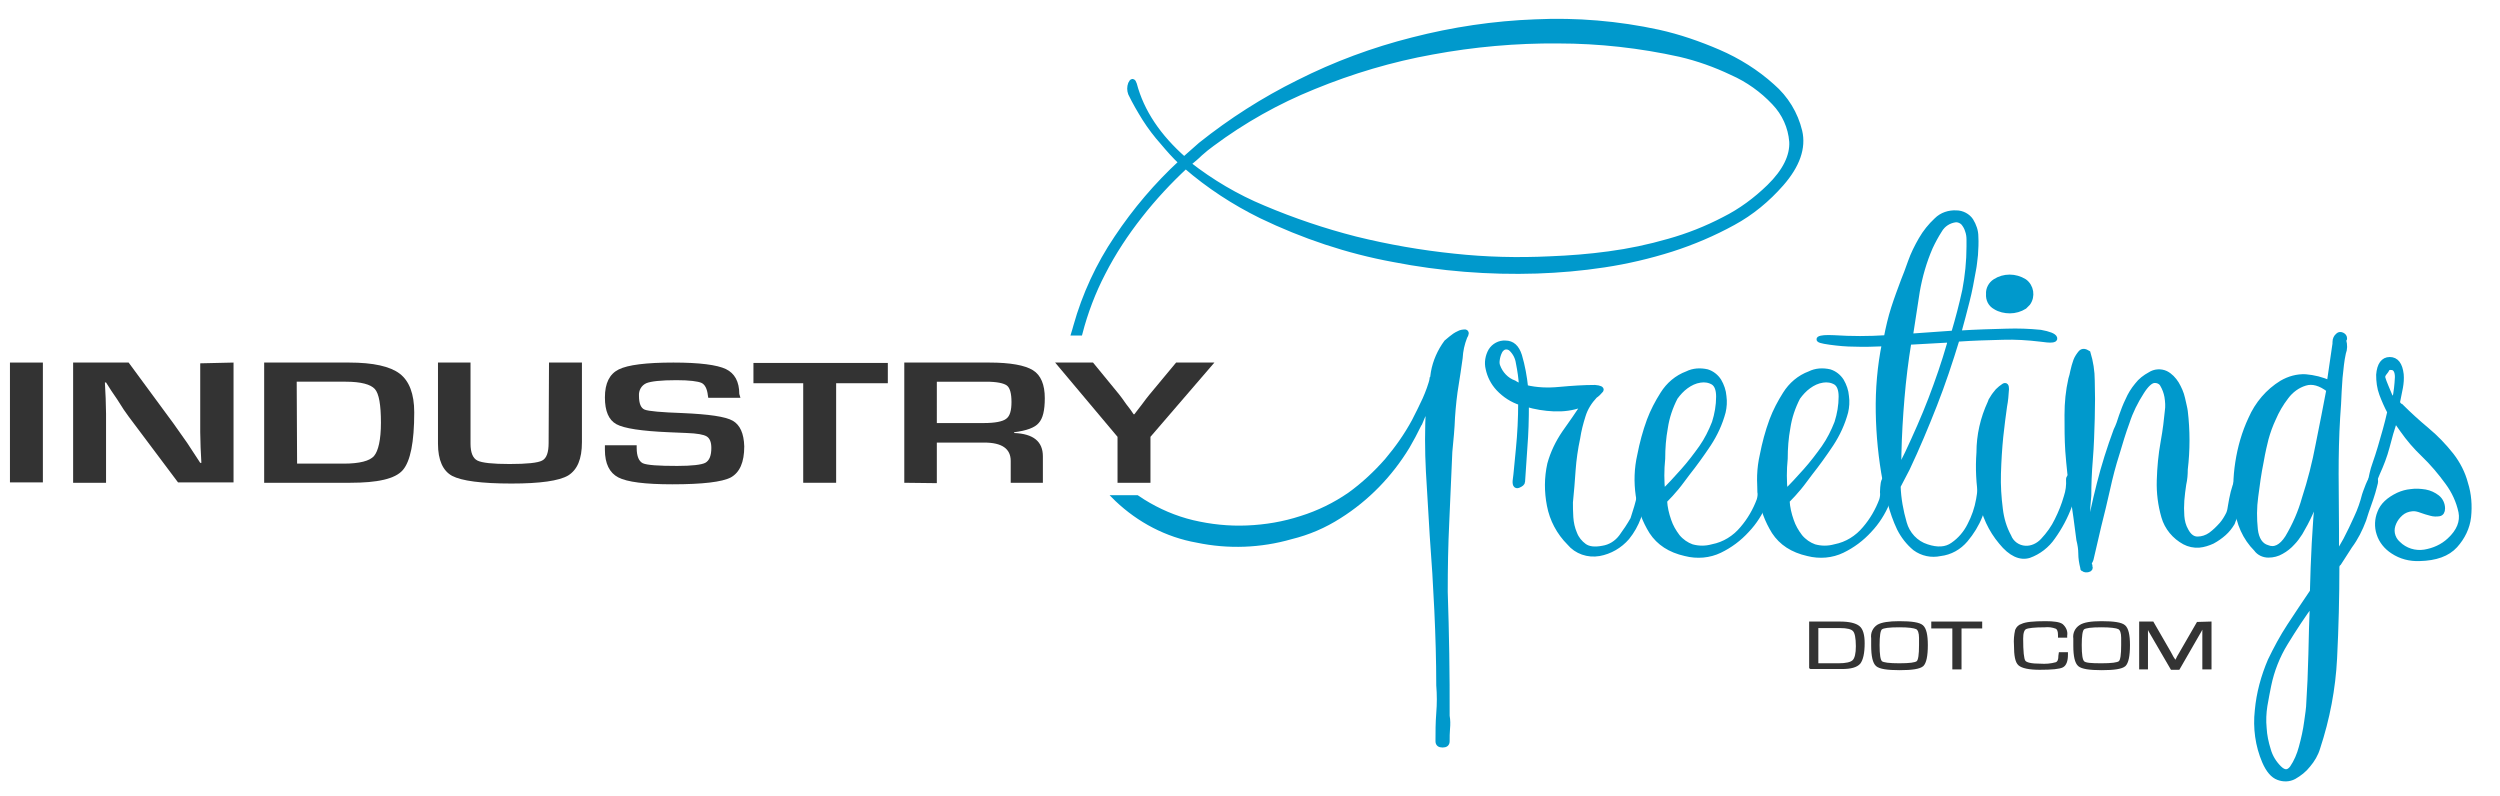 <?xml version="1.0" encoding="utf-8"?>
<!-- Generator: Adobe Illustrator 20.0.0, SVG Export Plug-In . SVG Version: 6.00 Build 0)  -->
<svg version="1.1" id="Layer_1" xmlns="http://www.w3.org/2000/svg" xmlns:xlink="http://www.w3.org/1999/xlink" x="0px" y="0px"
	 viewBox="0 0 653 208" style="enable-background:new 0 0 653 208;" xml:space="preserve">
<style type="text/css">
	.st0{fill:#0099CC;stroke:#0099CC;stroke-width:1.3;stroke-miterlimit:10;}
	.st1{fill:#333333;}
	.st2{fill:#333333;stroke:#333333;stroke-width:0.5;stroke-miterlimit:10;}
</style>
<title>Artboard 1</title>
<path class="st0" d="M404.8,67.6c-8.3,0.4-16.7,0.2-25-0.7c-8.7-0.9-17.3-2.4-25.8-4.5c-8.2-2.1-16.2-4.8-24-8.1
	c-7-2.9-13.6-6.8-19.6-11.5c1.1-0.9,2.2-1.8,3.1-2.7c1-0.9,2-1.7,3.1-2.5c8.2-6.1,17.1-11.1,26.5-14.9c10-4.1,20.4-7.2,31-9.1
	c10.8-2,21.9-3,32.9-2.9c10.7,0,21.4,1.2,31.8,3.5c4.7,1.1,9.2,2.7,13.6,4.8c4.1,1.8,7.9,4.5,11,7.8c2.7,2.8,4.3,6.4,4.6,10.2
	c0.2,3.7-1.7,7.7-5.9,11.8c-3.5,3.4-7.4,6.3-11.8,8.5c-4.6,2.4-9.4,4.3-14.4,5.7c-5.2,1.5-10.4,2.6-15.7,3.3
	C415.1,67,410,67.4,404.8,67.6z M282.1,87c1.4-5.4,3.4-10.7,6-15.7c2.7-5.3,6-10.3,9.7-15c3.6-4.6,7.6-8.9,11.9-12.9
	c6,5.2,12.6,9.5,19.7,13c11,5.3,22.6,9.2,34.6,11.4c12.3,2.4,24.9,3.4,37.4,3c5.9-0.2,11.7-0.7,17.6-1.6c6-0.9,11.9-2.3,17.6-4.1
	c5.6-1.8,11-4.1,16.1-6.9c4.8-2.6,9-6.1,12.6-10.2c4.2-4.8,5.8-9.4,4.8-13.7c-1.1-4.6-3.6-8.7-7.2-11.8c-4.1-3.7-8.9-6.7-14-8.9
	c-5.1-2.2-10.3-4-15.7-5.2c-10.6-2.3-21.4-3.2-32.2-2.7c-10.8,0.4-21.5,2-32,4.7c-10.3,2.6-20.3,6.3-29.8,11.1
	c-9.1,4.5-17.7,10-25.6,16.3l-4.3,3.8c-6.7-5.9-11.1-12.4-13-19.6c-0.3-0.9-0.6-1-1-0.1c-0.3,0.8-0.3,1.7,0,2.5
	c1.1,2.3,2.4,4.5,3.7,6.6c1.4,2.2,3,4.3,4.7,6.2c1.5,1.8,3.1,3.6,4.8,5.2c-6.4,5.9-12,12.5-16.8,19.7c-4.8,7.1-8.4,14.9-10.7,23.1
	c-0.2,0.6-0.3,1.2-0.5,1.8H282.1z M373.1,106.4c-0.3,5.6-0.3,11.2,0,16.8l1,16.8c0.5,6.5,0.9,13,1.2,19.5s0.5,13,0.5,19.5
	c0.2,2.4,0.2,4.9,0,7.3c-0.2,2.5-0.2,4.9-0.2,7.3c0,0.7,0.4,1,1.2,1s1.2-0.3,1.2-1c0-1.1,0-2.2,0.1-3.3c0.1-1.1,0.1-2.2-0.1-3.3
	c0-5.5,0-10.9-0.1-16.2c-0.1-5.3-0.2-10.7-0.4-16.2c0-6.1,0.1-12.2,0.4-18.3s0.5-12.2,0.8-18.3c0.3-3.1,0.6-6.1,0.7-9
	c0.2-2.9,0.5-5.9,1-8.8c0.3-1.7,0.6-4,1-6.7c0.1-1.9,0.5-3.7,1.2-5.5c0.5-0.8,0.5-1.2,0.1-1.3c-0.6,0-1.2,0.1-1.7,0.4
	c-0.7,0.3-1.4,0.8-2,1.3l-1.2,1c-1.7,2.3-2.9,5-3.4,7.8l-0.2,1.4l0,0c-0.5,2-1.2,3.9-2,5.7c-0.9,1.9-1.8,3.8-2.8,5.7
	c-2,3.7-4.4,7.1-7.1,10.3c-2.9,3.3-6.1,6.3-9.7,8.9c-3.9,2.7-8.2,4.8-12.7,6.2c-4.6,1.5-9.3,2.3-14.2,2.5c-4.8,0.2-9.5-0.3-14.2-1.4
	c-4.6-1.1-9-3-13-5.5c-0.5-0.3-1-0.7-1.5-1h-5.6l0.4,0.4c5.8,5.5,13,9.3,20.9,10.7c8.1,1.7,16.5,1.4,24.5-0.9
	c4.5-1.1,8.7-2.9,12.6-5.4c7.3-4.6,13.3-10.8,17.8-18.2c2.1-3.6,3.9-7.3,5.4-11.2L373.1,106.4z M374.1,98.6c0,0.1,0.1-0.1,0.2-0.4
	c0.2-0.4,0.4-0.8,0.6-1.3c0.1-0.4,0.4-0.7,0.7-0.9c0.2-0.1,0.3,0.1,0.1,0.6c-0.2,1.1-0.4,2.1-0.7,3.1c-0.3,1-0.6,2-1,3.1
	c-0.2,0.5-0.3,1-0.5,1.4l-0.5,1.2C373.4,103.2,373.7,100.9,374.1,98.6L374.1,98.6z"/>
<path class="st0" d="M394.8,91.2c-0.5-0.5-1.2-0.7-1.9-0.5c-0.5,0.2-1,0.7-1.2,1.2c-0.3,0.6-0.5,1.3-0.6,2c-0.1,0.6-0.1,1.2,0.1,1.7
	c0.7,2,2.3,3.7,4.3,4.4c0.6,0.4,1.2,0.7,1.9,0.8c-0.1-2-0.4-4-0.8-6C396.4,93.4,395.8,92.2,394.8,91.2z M416.6,101.2
	c1.3,0.1,1.8,0.4,1.6,0.7c-0.5,0.6-1,1.1-1.6,1.5c-1.4,1.5-2.5,3.2-3.1,5.2c-0.6,1.9-1.1,3.8-1.4,5.8c-0.6,2.8-1,5.6-1.2,8.4
	c-0.2,2.8-0.4,5.6-0.7,8.4c0,1.1,0,2.4,0.1,3.9c0.1,1.5,0.4,2.9,1,4.3c0.5,1.3,1.4,2.4,2.5,3.2c1.1,0.8,2.7,1,4.8,0.6
	c2-0.3,3.7-1.4,4.9-3c1.1-1.5,2.1-3,3-4.6l1-3.2c0.3-1,0.6-2.1,0.7-3.2v-2.6c-0.1-0.8,0.1-1.7,0.5-2.4c0.6-0.7,1-0.7,1.2-0.2
	c0.2,0.7,0.3,1.3,0.2,2c0,1.1-0.2,2.3-0.5,3.4c-0.3,1.9-0.9,3.9-1.6,5.7c-0.7,1.9-1.7,3.7-3,5.3c-1.9,2.2-4.5,3.7-7.3,4.2
	c-2.9,0.5-5.9-0.5-7.8-2.8c-2.7-2.7-4.5-6.1-5.2-9.8c-0.7-3.6-0.7-7.2,0.1-10.8c0.8-2.9,2.1-5.6,3.8-8.1c1.8-2.5,3.5-5,5.3-7.7
	l-1,0.4c-2.2,0.8-4.6,1.1-7,1c-2.4-0.1-4.9-0.5-7.2-1.2c0,3.9-0.1,7.6-0.4,11.3l-0.6,8.9c0,0.4-0.4,0.7-1.1,1s-1-0.3-0.8-1.6
	s0.4-4,0.8-7.9c0.4-4,0.6-8.1,0.6-12.1c-2.2-0.7-4.2-2-5.8-3.7c-1.4-1.5-2.3-3.3-2.7-5.2c-0.4-1.6-0.1-3.3,0.7-4.7
	c0.8-1.3,2.3-2.1,3.8-2c1.8,0,3,1.1,3.7,3.3c0.8,2.7,1.3,5.5,1.6,8.3c2.9,0.7,5.9,0.8,8.9,0.5C410.7,101.4,413.7,101.2,416.6,101.2
	L416.6,101.2z"/>
<path class="st0" d="M448.9,103.6c0-1.9-0.5-3.1-1.4-3.7c-1-0.6-2.2-0.8-3.4-0.6c-1.4,0.2-2.6,0.8-3.7,1.6c-1.1,0.8-2,1.8-2.8,2.9
	c-1.3,2.5-2.2,5.2-2.6,7.9c-0.5,2.7-0.7,5.4-0.7,8.1c-0.3,2.9-0.3,5.9,0,8.8c1.8-1.7,3.5-3.6,5.3-5.6c1.7-1.9,3.3-4,4.8-6.1
	c1.4-2,2.5-4.2,3.4-6.5C448.5,108.2,448.9,105.9,448.9,103.6z M440.2,144.6c-4-0.9-6.9-2.8-8.8-5.7c-1.8-2.9-3-6.1-3.5-9.5
	c-0.5-3.5-0.4-7,0.4-10.5c0.6-3.1,1.4-6.1,2.5-9.1c0.9-2.4,2.1-4.7,3.5-6.9c1.5-2.4,3.7-4.3,6.4-5.3c1.6-0.8,3.4-0.9,5.2-0.5
	c1.3,0.4,2.4,1.3,3.1,2.4c0.7,1.2,1.2,2.6,1.3,4c0.2,1.4,0.1,2.8-0.2,4.1c-0.8,3-2.1,5.8-3.8,8.4c-1.8,2.7-3.6,5.2-5.5,7.6
	c-1,1.3-1.9,2.6-2.9,3.8c-1,1.2-2,2.3-3.1,3.4c0.1,1.8,0.5,3.5,1.1,5.2c0.5,1.5,1.3,2.9,2.3,4.2c1,1.2,2.3,2.1,3.7,2.6
	c1.8,0.5,3.6,0.5,5.4,0c3.1-0.6,5.8-2.3,7.8-4.7c1.9-2.2,3.4-4.8,4.4-7.5c0.2-0.7,0.3-1.4,0.2-2.1c0-0.8,0.1-1.5,0.2-2.3
	c0.1-0.6,0.4-1.1,0.8-1.5c0.4-0.3,1-0.2,1.8,0.5c-0.1,2.1-0.7,4.2-1.6,6.2c-1.1,2.6-2.6,5-4.6,7.1c-2,2.2-4.4,4-7.1,5.3
	C446.5,145.1,443.3,145.4,440.2,144.6z"/>
<path class="st0" d="M480.9,103.6c0-1.9-0.5-3.1-1.4-3.7c-1-0.6-2.2-0.8-3.4-0.6c-1.4,0.2-2.6,0.8-3.7,1.6c-1.1,0.8-2,1.8-2.8,2.9
	c-1.3,2.5-2.2,5.2-2.6,7.9c-0.5,2.7-0.7,5.4-0.7,8.1c-0.3,2.9-0.3,5.9,0,8.8c1.8-1.7,3.5-3.6,5.3-5.6c1.7-1.9,3.3-4,4.8-6.1
	c1.4-2,2.5-4.2,3.4-6.5C480.5,108.2,480.9,105.9,480.9,103.6z M472.2,144.6c-4-0.9-6.9-2.8-8.8-5.7c-1.8-2.9-3-6.1-3.5-9.5
	c-0.5-3.5-0.4-7,0.4-10.5c0.6-3.1,1.4-6.1,2.5-9.1c0.9-2.4,2.1-4.7,3.5-6.9c1.5-2.4,3.7-4.3,6.4-5.3c1.6-0.8,3.4-0.9,5.2-0.5
	c1.3,0.4,2.4,1.3,3.1,2.4c0.7,1.2,1.2,2.6,1.3,4c0.2,1.4,0.1,2.8-0.2,4.1c-0.8,3-2.1,5.8-3.8,8.4c-1.8,2.7-3.6,5.2-5.5,7.6
	c-1,1.3-1.9,2.6-2.9,3.8c-1,1.2-2,2.3-3.1,3.4c0.1,1.8,0.5,3.5,1.1,5.2c0.5,1.5,1.3,2.9,2.3,4.2c1,1.2,2.3,2.1,3.7,2.6
	c1.8,0.5,3.6,0.5,5.4,0c3.1-0.6,5.8-2.3,7.8-4.7c1.9-2.2,3.4-4.8,4.4-7.5c0.2-0.7,0.3-1.4,0.2-2.1c0-0.8,0.1-1.5,0.2-2.3
	c0.1-0.6,0.4-1.1,0.8-1.5c0.4-0.3,1-0.2,1.8,0.5c-0.1,2.1-0.7,4.2-1.6,6.2c-1.1,2.6-2.6,5-4.6,7.1c-2,2.2-4.4,4-7.1,5.3
	C478.5,145.1,475.3,145.4,472.2,144.6z"/>
<path class="st0" d="M498.2,118.4c2.2-4.7,4.3-9.4,6.1-14.1s3.5-9.6,4.9-14.5c0-0.3,0-0.4,0.1-0.5s0.1-0.2,0.1-0.5l-10.8,0.6
	c-0.8,4.9-1.4,9.8-1.8,14.6c-0.4,4.8-0.7,9.7-0.8,14.6c0,0.7,0,1.5-0.1,2.2c-0.1,0.8-0.1,1.6-0.1,2.4L498.2,118.4z M514.3,64.4v-1.8
	c0-0.8-0.1-1.6-0.4-2.4c-0.2-0.7-0.6-1.4-1.1-2c-0.5-0.5-1.2-0.8-1.9-0.8c-1.8,0.2-3.4,1.2-4.3,2.8c-0.9,1.4-1.7,2.9-2.4,4.4
	c-1.6,3.7-2.7,7.5-3.4,11.5L499,87.8l11.3-0.8c1.1-3.7,2.1-7.5,2.9-11.2C513.9,72.1,514.3,68.2,514.3,64.4z M479,88.2
	c4.6,0.3,9.1,0.3,13.7,0c0.5-2.6,1.1-5.2,1.9-7.7c0.8-2.5,1.7-4.9,2.6-7.3c0.5-1.2,1.1-2.8,1.8-4.8c0.7-2,1.7-4,2.8-5.9
	c1.1-1.9,2.4-3.5,4-5c1.4-1.4,3.3-2,5.2-1.9c1.5,0,3,0.8,3.8,2c0.8,1.3,1.3,2.7,1.3,4.2c0.1,1.6,0,3.2-0.1,4.8
	c-0.2,1.6-0.3,2.9-0.5,3.8c-0.5,2.8-1,5.6-1.7,8.3s-1.4,5.5-2.2,8.3c4.7-0.3,8.8-0.4,12.5-0.5c3-0.1,5.9,0,8.9,0.3
	c2.2,0.4,3.5,0.9,3.7,1.5s-1,0.7-3.7,0.3c-3.3-0.4-6.6-0.6-9.8-0.5c-3.8,0.1-7.8,0.2-12,0.5c-1.8,5.9-3.7,11.6-5.9,17.2
	c-2.2,5.6-4.5,11.1-7.1,16.6l-2.4,4.6c0.1,3.2,0.7,6.5,1.6,9.6c0.8,2.9,3,5.3,5.9,6.2c2.7,0.9,5,0.8,6.8-0.5
	c1.9-1.3,3.4-3.1,4.4-5.1c1.1-2.1,1.9-4.4,2.3-6.7c0.3-1.7,0.5-3.5,0.6-5.3c0-1.1,0.3-1.5,0.8-1.4s0.9,0.6,1.1,1.4
	c0,0.3-0.1,1.4-0.4,3.3c-0.3,2.1-0.9,4.2-1.7,6.2c-0.9,2.3-2.2,4.4-3.8,6.3c-1.7,2-4,3.3-6.6,3.6c-2.3,0.5-4.7,0-6.6-1.4
	c-1.7-1.4-3.1-3.2-4.1-5.2c-1-2.1-1.8-4.4-2.4-6.7c-0.6-2.3-1-4.2-1.3-5.7c-1.1-5.9-1.7-11.9-1.8-17.9c-0.1-6,0.4-12,1.6-17.9
	c-2.7,0.1-5.3,0.2-7.7,0.1c-2.2,0-4.3-0.2-6.5-0.5c-2.2-0.3-3.2-0.6-2.8-0.9C475.7,88.2,476.9,88.1,479,88.2z"/>
<path class="st0" d="M519.4,76.8c-0.1-1.3,0.6-2.6,1.7-3.3c2.3-1.5,5.3-1.5,7.7,0c1.8,1.3,2.2,3.9,0.9,5.7c-0.3,0.3-0.6,0.6-0.9,0.9
	c-1.1,0.7-2.5,1.1-3.8,1.1c-1.3,0-2.7-0.3-3.8-1C519.9,79.5,519.3,78.2,519.4,76.8z M529,143.2c1.7,0.1,3.4-0.7,4.6-2
	c1.5-1.6,2.8-3.4,3.7-5.3c1-2,1.8-4,2.4-6.1c0.5-1.5,0.7-3,0.6-4.6c0-0.5,0.4-0.9,1.2-1.1s1.1,0.2,1,1.1c-0.4,2.3-1,4.6-1.9,6.8
	c-1.1,3-2.6,5.8-4.4,8.3c-1.5,2.2-3.7,3.9-6.2,4.8c-2.3,0.7-4.8-0.4-7.3-3.5c-2.7-3.2-4.5-7.1-5.2-11.2c-0.7-4-0.9-8.1-0.6-12.2
	c0-4.5,1-8.9,2.9-13c0.1-0.4,0.3-0.8,0.6-1.2c0.4-0.7,0.9-1.3,1.4-1.9c0.5-0.5,1-0.9,1.6-1.3c0.5-0.3,0.7,0,0.7,0.8
	c-0.1,1.5-0.2,3-0.5,4.5c-0.3,2.3-0.7,5-1,8s-0.5,6.2-0.6,9.6c-0.1,3.1,0.1,6.2,0.5,9.3c0.3,2.5,1,4.9,2.2,7.1
	C525.4,141.9,527.1,143.1,529,143.2L529,143.2z"/>
<path class="st0" d="M545.6,129.4c-0.2,1.9-0.3,3.8-0.4,5.7c-0.1,1.9-0.1,3.8-0.1,5.7c1-4.8,2-9.6,3.2-14.3
	c1.2-4.8,2.7-9.5,4.4-14.1c0.6-1.2,1-2.4,1.4-3.7c0.5-1.4,1-2.8,1.7-4.2c0.6-1.4,1.4-2.7,2.4-3.9c0.9-1.2,2.1-2.1,3.4-2.8
	c1.2-0.8,2.8-0.9,4.1-0.3c1.2,0.6,2.1,1.6,2.8,2.7c0.7,1.2,1.3,2.5,1.6,3.9c0.3,1.4,0.6,2.5,0.7,3.3c0.6,5,0.6,10.2,0,15.2
	c0,1.3-0.1,2.6-0.4,3.9c-0.2,1.4-0.4,2.8-0.5,4.2c-0.1,1.4-0.1,2.7,0,4.1c0.1,1.3,0.4,2.6,1.1,3.8c0.8,1.5,1.8,2.2,3,2.2
	c1.2,0,2.4-0.4,3.4-1.1c1.1-0.8,2-1.7,2.9-2.7c0.7-0.8,1.3-1.8,1.8-2.8c0.3-0.7,0.4-1.4,0.5-2.1c0.2-1.2,0.4-2.3,0.7-3.5
	c0.3-1.1,0.6-2.1,1-3.1c0.4-0.9,0.7-1.2,1.2-0.9c0.5,0.7,0.7,1.6,0.6,2.5c-0.2,2.4-0.8,4.8-1.9,7c-0.4,0.8-0.8,1.6-1.1,2.5
	c-0.6,1-1.3,1.9-2.2,2.7c-0.9,0.8-1.9,1.5-3,2.1c-1.1,0.5-2.3,0.9-3.5,1c-1.3,0.1-2.7-0.2-3.8-0.8c-2.6-1.4-4.6-3.8-5.4-6.6
	c-0.9-3.1-1.3-6.3-1.2-9.5c0.1-3.4,0.4-6.7,1-10c0.6-3.3,0.9-6,1.1-8.1c0.2-1.3,0.1-2.5-0.1-3.8c-0.2-1.1-0.6-2.2-1.2-3.2
	c-0.4-0.7-1.3-1.1-2.2-1c-0.9,0.1-2,1.1-3.2,3c-1.6,2.5-2.9,5.1-3.8,7.9c-1,2.7-1.8,5.4-2.6,8.1c-1,3.1-1.8,6.2-2.5,9.4
	c-0.7,3.2-1.5,6.4-2.3,9.6l-2,8.6c-0.1,0.4-0.3,0.7-0.5,1c0,0.1,0,0.3,0.1,0.4c0.1,0.2,0.1,0.4,0.1,0.6c0.2,0.4,0,0.7-0.5,0.8
	c-0.4,0.1-0.9,0.1-1.2-0.2c-0.2,0-0.2-0.1-0.2-0.4c-0.3-1.2-0.5-2.4-0.5-3.6s-0.2-2.4-0.5-3.6c-0.5-3.9-1-7.7-1.6-11.6
	c-0.6-3.9-1-7.7-1.3-11.6c-0.2-3.1-0.2-6.2-0.2-9.4c0-3.2,0.3-6.3,1-9.4c0.2-0.7,0.4-1.3,0.5-2c0.2-1,0.5-1.9,0.8-2.8
	c0.3-0.8,0.8-1.5,1.3-2.1c0.5-0.5,1.1-0.4,1.9,0.1c0.7,2.3,1.1,4.8,1.1,7.2c0.1,3.1,0.1,6.4,0,9.9c-0.1,3.5-0.2,7.1-0.5,10.7
	C545.7,123.6,545.6,126.7,545.6,129.4z"/>
<path class="st0" d="M592.6,179c-0.3,1.6-0.7,3.4-1,5.3c-0.3,1.9-0.4,3.9-0.2,5.9c0.1,1.9,0.5,3.8,1.1,5.7c0.5,1.8,1.5,3.4,2.8,4.7
	c1.3,1.3,2.4,1.3,3.4,0c1.1-1.6,1.9-3.5,2.4-5.4c0.6-2.2,1.1-4.4,1.4-6.7c0.3-2.2,0.5-3.5,0.5-3.9c0.3-4.7,0.5-9.2,0.6-13.7
	c0.1-4.5,0.2-9,0.4-13.5c-2.5,3.4-4.8,6.9-7,10.5C594.9,171.3,593.4,175.1,592.6,179z M591.9,114.6c-0.3,1.2-0.8,3.2-1.3,6.1
	c-0.6,2.9-1,5.9-1.4,9c-0.4,2.9-0.4,5.7-0.1,8.6c0.3,2.6,1.4,4.2,3.1,4.7c1.9,0.8,3.7-0.1,5.3-2.6c1.9-3.2,3.4-6.6,4.4-10.2
	c1.5-4.6,2.7-9.3,3.6-14.1c1-5.1,2-9.9,2.8-14.3c-2.2-1.7-4.3-2.3-6.2-1.7c-2,0.6-3.7,1.9-4.9,3.5c-1.4,1.8-2.5,3.7-3.4,5.8
	C593,111.1,592.4,112.8,591.9,114.6L591.9,114.6z M611.6,95.2c-0.3,2.3-0.5,4.6-0.6,6.9c-0.1,2.3-0.2,4.6-0.4,6.9
	c-0.3,4.9-0.4,9.9-0.4,14.8s0.1,9.9,0.1,14.8v6.6l2.4-4.2c1-1.9,1.9-3.8,2.8-5.8c0.9-1.9,1.6-3.9,2.1-5.9c0,0,1.7-5.2,2.4-4.7
	c1,0.8,0.3,1.9-0.2,4c-0.6,2.1-1.5,4.2-2.4,7.2c-0.9,2.4-2.1,4.8-3.6,6.8c-1.4,2.2-2.4,3.7-2.9,4.5c-0.3,0.2-0.4,0.5-0.5,0.8
	c0,8-0.2,16-0.6,24c-0.4,8-1.9,15.8-4.4,23.4c-0.5,1.7-1.4,3.2-2.5,4.5c-1,1.3-2.3,2.3-3.7,3.1c-1.3,0.7-2.8,0.7-4.1,0.2
	c-1.4-0.5-2.6-1.9-3.6-4.2c-1.8-4.2-2.4-8.8-1.9-13.3c0.4-4.5,1.6-8.9,3.4-13.1c1.5-3.1,3.1-6.1,5-9c1.9-2.9,3.9-5.9,6-9
	c0.2-8.4,0.6-16.8,1.4-25.2V129c-1.1,3.6-2.7,7-4.6,10.2c-0.6,0.9-1.2,1.8-2,2.6c-0.8,0.9-1.8,1.7-2.9,2.3c-1,0.6-2.2,0.9-3.4,0.9
	c-1.3,0-2.5-0.6-3.2-1.6c-2.9-2.9-4.6-6.8-5-10.9c-0.5-3.9-0.4-7.8,0.2-11.7c0.6-3.9,1.7-7.8,3.4-11.4c1.7-3.9,4.5-7.2,8.1-9.4
	c1.9-1.1,4-1.7,6.2-1.6c2.2,0.2,4.3,0.7,6.2,1.6l1.4-9.6c0.1-0.4,0.1-0.7,0.1-1.1c0-0.7,0.3-1.3,0.8-1.7c0.3-0.3,0.7-0.3,1.1-0.1
	c0.4,0.2,0.6,0.5,0.6,0.9c0,0.1,0,0.2-0.1,0.3s-0.1,0.2-0.1,0.3c0.3,1.1,0.3,2.2-0.1,3.2C611.9,93.2,611.7,94.2,611.6,95.2z"/>
<path class="st0" d="M624.8,96c-0.8-0.1-1.2,0.1-1.4,0.6s-1.2,1.2-1,2.1s1.5,3.8,1.9,4.8s0.8-0.1,1.2,0.8c0.4-1.9,0.6-3.8,0.7-5.8
	C626.2,97,625.7,96.1,624.8,96z M627.1,106.1c2.1,2.1,4.4,4.2,6.8,6.2c2.4,2,4.5,4.2,6.4,6.6c1.7,2.2,3,4.7,3.7,7.4
	c0.9,2.8,1.1,5.8,0.8,8.7c-0.3,2.8-1.6,5.4-3.5,7.5c-2,2.2-5.1,3.3-9.3,3.4c-2.5,0.1-4.9-0.5-7-1.9c-1.7-1.1-3-2.7-3.6-4.6
	c-0.6-1.8-0.5-3.8,0.2-5.5c0.7-1.9,2.3-3.4,4.8-4.6c1.1-0.5,2.2-0.8,3.3-0.9c1.3-0.2,2.5-0.1,3.8,0.1c1.1,0.2,2.2,0.7,3.1,1.4
	c0.9,0.7,1.4,1.8,1.4,2.9c0,0.8-0.3,1.3-0.9,1.4c-0.7,0.1-1.4,0.1-2.1-0.1c-0.9-0.2-1.7-0.5-2.6-0.8c-0.8-0.3-1.6-0.5-2.4-0.4
	c-1.1,0.1-2.1,0.5-2.9,1.2c-0.8,0.7-1.4,1.5-1.8,2.4c-0.4,0.9-0.6,1.9-0.4,2.9c0.2,1,0.7,1.9,1.5,2.6c1.8,1.8,4.4,2.6,6.9,2.2
	c2.4-0.4,4.7-1.4,6.5-3.1c2.5-2.3,3.5-4.8,3-7.4c-0.6-2.8-1.8-5.4-3.5-7.7c-1.9-2.6-4-5.1-6.3-7.3c-2-1.9-3.9-4.1-5.5-6.4l-1.9-2.7
	c-0.8,2.4-1.5,4.8-2.1,7.2c-0.6,2.3-1.5,4.6-2.5,6.8c-0.3,0.6-0.9,2.7-1.5,2.6s0-2,0.1-2.6c0.2-1.2,1.2-3.6,2.1-6.7s1.8-6.1,2.5-9.3
	c-0.8-1.5-1.5-3.1-2.1-4.7c-0.6-1.6-0.8-3.3-0.8-5c0.2-2.6,1.2-4,2.9-4s2.7,1.3,3,3.9c0.1,1.1,0,2.3-0.2,3.4l-0.8,4
	C626.7,105.9,626.8,106.1,627.1,106.1L627.1,106.1z"/>
<g>
	<path class="st1" d="M11.2,94.7v31.3H2.6V94.7H11.2z"/>
	<path class="st1" d="M61,94.7v31.3H46.5l-12.9-17.2c-0.7-0.9-1.7-2.4-3-4.5l-1.5-2.2l-1.4-2.2h-0.3l0.1,2.1l0.1,2l0.1,4.1v18h-8.6
		V94.7h14.5l11.7,15.9c1,1.4,2.2,3.1,3.6,5.1l1.7,2.6l1.7,2.6h0.3l-0.1-2l-0.1-2l-0.1-4v-18L61,94.7z"/>
	<path class="st1" d="M69,126.1V94.7h22.2c6.3,0,10.7,1,13.2,2.9c2.5,1.9,3.8,5.3,3.8,10.1c0,7.8-1,12.8-3,15.1s-6.6,3.3-13.7,3.3
		L69,126.1z M77.6,121.1h12.2c4.1,0,6.8-0.7,7.9-2s1.8-4.2,1.8-8.7c0-4.6-0.5-7.6-1.6-8.8s-3.6-1.9-7.6-1.9H77.5L77.6,121.1z"/>
	<path class="st1" d="M143.4,94.7h8.6v20.8c0,4.4-1.2,7.2-3.6,8.7c-2.4,1.4-7.3,2.1-14.8,2.1c-7.9,0-13-0.7-15.5-2
		c-2.4-1.3-3.7-4.1-3.7-8.4V94.7h8.5v21.2c0,2.3,0.6,3.8,1.8,4.4c1.2,0.6,4,0.9,8.4,0.9c4.5,0,7.4-0.3,8.5-0.9
		c1.2-0.6,1.7-2.2,1.7-4.6L143.4,94.7z"/>
	<path class="st1" d="M193.4,103.9H185c0-0.2-0.1-0.4-0.1-0.6c-0.2-1.8-0.8-2.9-1.7-3.3s-3.1-0.7-6.5-0.7c-4.1,0-6.7,0.3-7.9,0.8
		c-1.3,0.6-2,1.9-1.9,3.3c0,2,0.5,3.2,1.5,3.6c1,0.4,4.3,0.7,10,0.9c6.7,0.3,11.1,0.9,13,2c1.9,1.1,2.9,3.3,3,6.7
		c0,4.2-1.2,6.8-3.5,8.1c-2.3,1.2-7.4,1.8-15.3,1.8c-7.1,0-11.8-0.6-14.1-1.8c-2.3-1.2-3.5-3.6-3.5-7.2v-1.2h8.3v0.7
		c0,2.2,0.6,3.5,1.6,4c1.1,0.5,4.1,0.7,9,0.7c3.8,0,6.3-0.3,7.3-0.8c1.1-0.6,1.6-1.9,1.6-3.9c0-1.5-0.4-2.5-1.2-3s-2.5-0.8-5.2-0.9
		l-4.7-0.2c-7.1-0.3-11.7-1-13.7-2.1s-3-3.4-3-7c0-3.7,1.2-6.1,3.6-7.3s7.2-1.8,14.3-1.8c6.8,0,11.4,0.6,13.7,1.7s3.5,3.3,3.5,6.5
		L193.4,103.9z"/>
	<path class="st1" d="M218.4,100.1v26h-8.6v-26h-13v-5.3h35.1v5.3L218.4,100.1z"/>
	<path class="st1" d="M236.2,126.1V94.7h22.2c5.5,0,9.3,0.7,11.4,2c2.1,1.3,3.1,3.8,3.1,7.3c0,3.2-0.5,5.3-1.6,6.5
		c-1,1.2-3.2,2-6.4,2.4v0.2c5,0.2,7.5,2.2,7.5,6.1v6.9H264v-5.7c0-3.2-2.3-4.8-6.9-4.8h-12.4v10.6L236.2,126.1z M244.8,110.5H257
		c2.9,0,4.9-0.4,5.8-1.1c1-0.7,1.4-2.2,1.4-4.4c0-2.2-0.4-3.7-1.2-4.3s-2.6-1-5.4-1h-12.9V110.5z"/>
	<path class="st1" d="M317.2,94.7l-16.7,19.4v12h-8.6v-12l-16.3-19.4h9.9l6.8,8.3c0.4,0.5,1,1.3,1.9,2.6l1,1.3l0.9,1.3h0.2l1-1.3
		l1-1.3c0.8-1.1,1.5-2,2-2.6l6.9-8.3H317.2z"/>
</g>
<g>
	<path class="st2" d="M472.8,174.6v-12h7.8c2.4,0,4,0.4,4.9,1.1s1.3,2.2,1.3,4.3c0,2.6-0.4,4.3-1.1,5.2c-0.8,0.9-2.3,1.3-4.6,1.3
		H472.8z M474.7,173.5h5.5c2,0,3.3-0.3,3.9-0.9s0.9-1.9,0.9-3.8c0-2.2-0.3-3.6-0.8-4.1c-0.5-0.6-1.7-0.9-3.6-0.9h-5.9L474.7,173.5z"
		/>
	<path class="st2" d="M496.1,162.5c3.2,0,5.2,0.3,6,1c0.8,0.7,1.2,2.3,1.2,5c0,2.9-0.4,4.6-1.1,5.3c-0.8,0.7-2.8,1-6,1
		c-3.2,0-5.2-0.3-6-1c-0.8-0.7-1.2-2.4-1.2-5.2v-0.8v-1.1c-0.2-1.3,0.4-2.6,1.5-3.3C491.5,162.8,493.4,162.5,496.1,162.5z
		 M496.1,163.6c-2.7,0-4.2,0.2-4.7,0.6s-0.7,1.9-0.7,4.3c0,2.5,0.2,3.9,0.7,4.4c0.5,0.4,2,0.6,4.7,0.6c2.7,0,4.2-0.2,4.7-0.6
		c0.5-0.4,0.7-1.9,0.7-4.4v-1.9c0-1.3-0.3-2.2-0.9-2.5C499.9,163.8,498.5,163.6,496.1,163.6L496.1,163.6z"/>
	<path class="st2" d="M512.1,163.9v10.7h-1.9v-10.7h-5.5v-1.3h12.8v1.3H512.1z"/>
	<path class="st2" d="M538,170.6h1.9v0.4c0,1.6-0.4,2.7-1.2,3.1c-0.8,0.4-2.7,0.6-5.9,0.6c-2.8,0-4.6-0.4-5.4-1.1
		c-0.8-0.7-1.1-2.4-1.1-5.1c-0.1-1.3,0-2.6,0.3-3.9c0.3-0.7,0.8-1.2,1.5-1.4c1-0.5,3-0.7,6.2-0.7c2.1,0,3.6,0.2,4.3,0.7
		c0.8,0.7,1.3,1.7,1.1,2.8v0.3h-1.9v-0.4c0-1-0.2-1.6-0.7-1.9c-1-0.4-2-0.5-3-0.4c-2.7,0-4.4,0.2-5,0.5s-0.9,1.2-0.9,2.7
		c0,3.4,0.2,5.3,0.6,5.9c0.4,0.6,1.8,0.9,4.1,0.9c1.4,0.1,2.8,0,4.2-0.4c0.6-0.3,0.8-0.9,0.8-1.9L538,170.6z"/>
	<path class="st2" d="M548.9,162.5c3.2,0,5.2,0.3,6,1c0.8,0.7,1.2,2.3,1.2,5c0,2.9-0.4,4.6-1.1,5.3c-0.8,0.7-2.8,1-6,1
		c-3.2,0-5.2-0.3-6-1c-0.8-0.7-1.2-2.4-1.2-5.1v-0.8v-1.1c-0.2-1.3,0.4-2.6,1.5-3.3C544.3,162.8,546.2,162.5,548.9,162.5z
		 M548.9,163.6c-2.7,0-4.2,0.2-4.7,0.6s-0.7,1.9-0.7,4.3c0,2.5,0.2,3.9,0.7,4.4s2,0.6,4.7,0.6c2.7,0,4.2-0.2,4.7-0.6
		s0.7-1.9,0.7-4.4v-1.9c0-1.3-0.3-2.2-0.9-2.5S551.2,163.6,548.9,163.6L548.9,163.6z"/>
	<path class="st2" d="M577.4,162.6v12h-1.9v-11l0,0l-0.2,0.3l-0.2,0.3l-0.3,0.6l-5.7,9.9h-1.9l-5.7-9.8l-0.3-0.6l-0.2-0.3
		c-0.1-0.1-0.1-0.2-0.2-0.3l0,0v10.9H559v-12h3.3l4.5,7.8l0.7,1.3l0.4,0.6l0.3,0.6l0,0l0.3-0.6c0.2-0.3,0.3-0.5,0.3-0.6l0.7-1.2
		l4.5-7.8L577.4,162.6z"/>
</g>
</svg>
